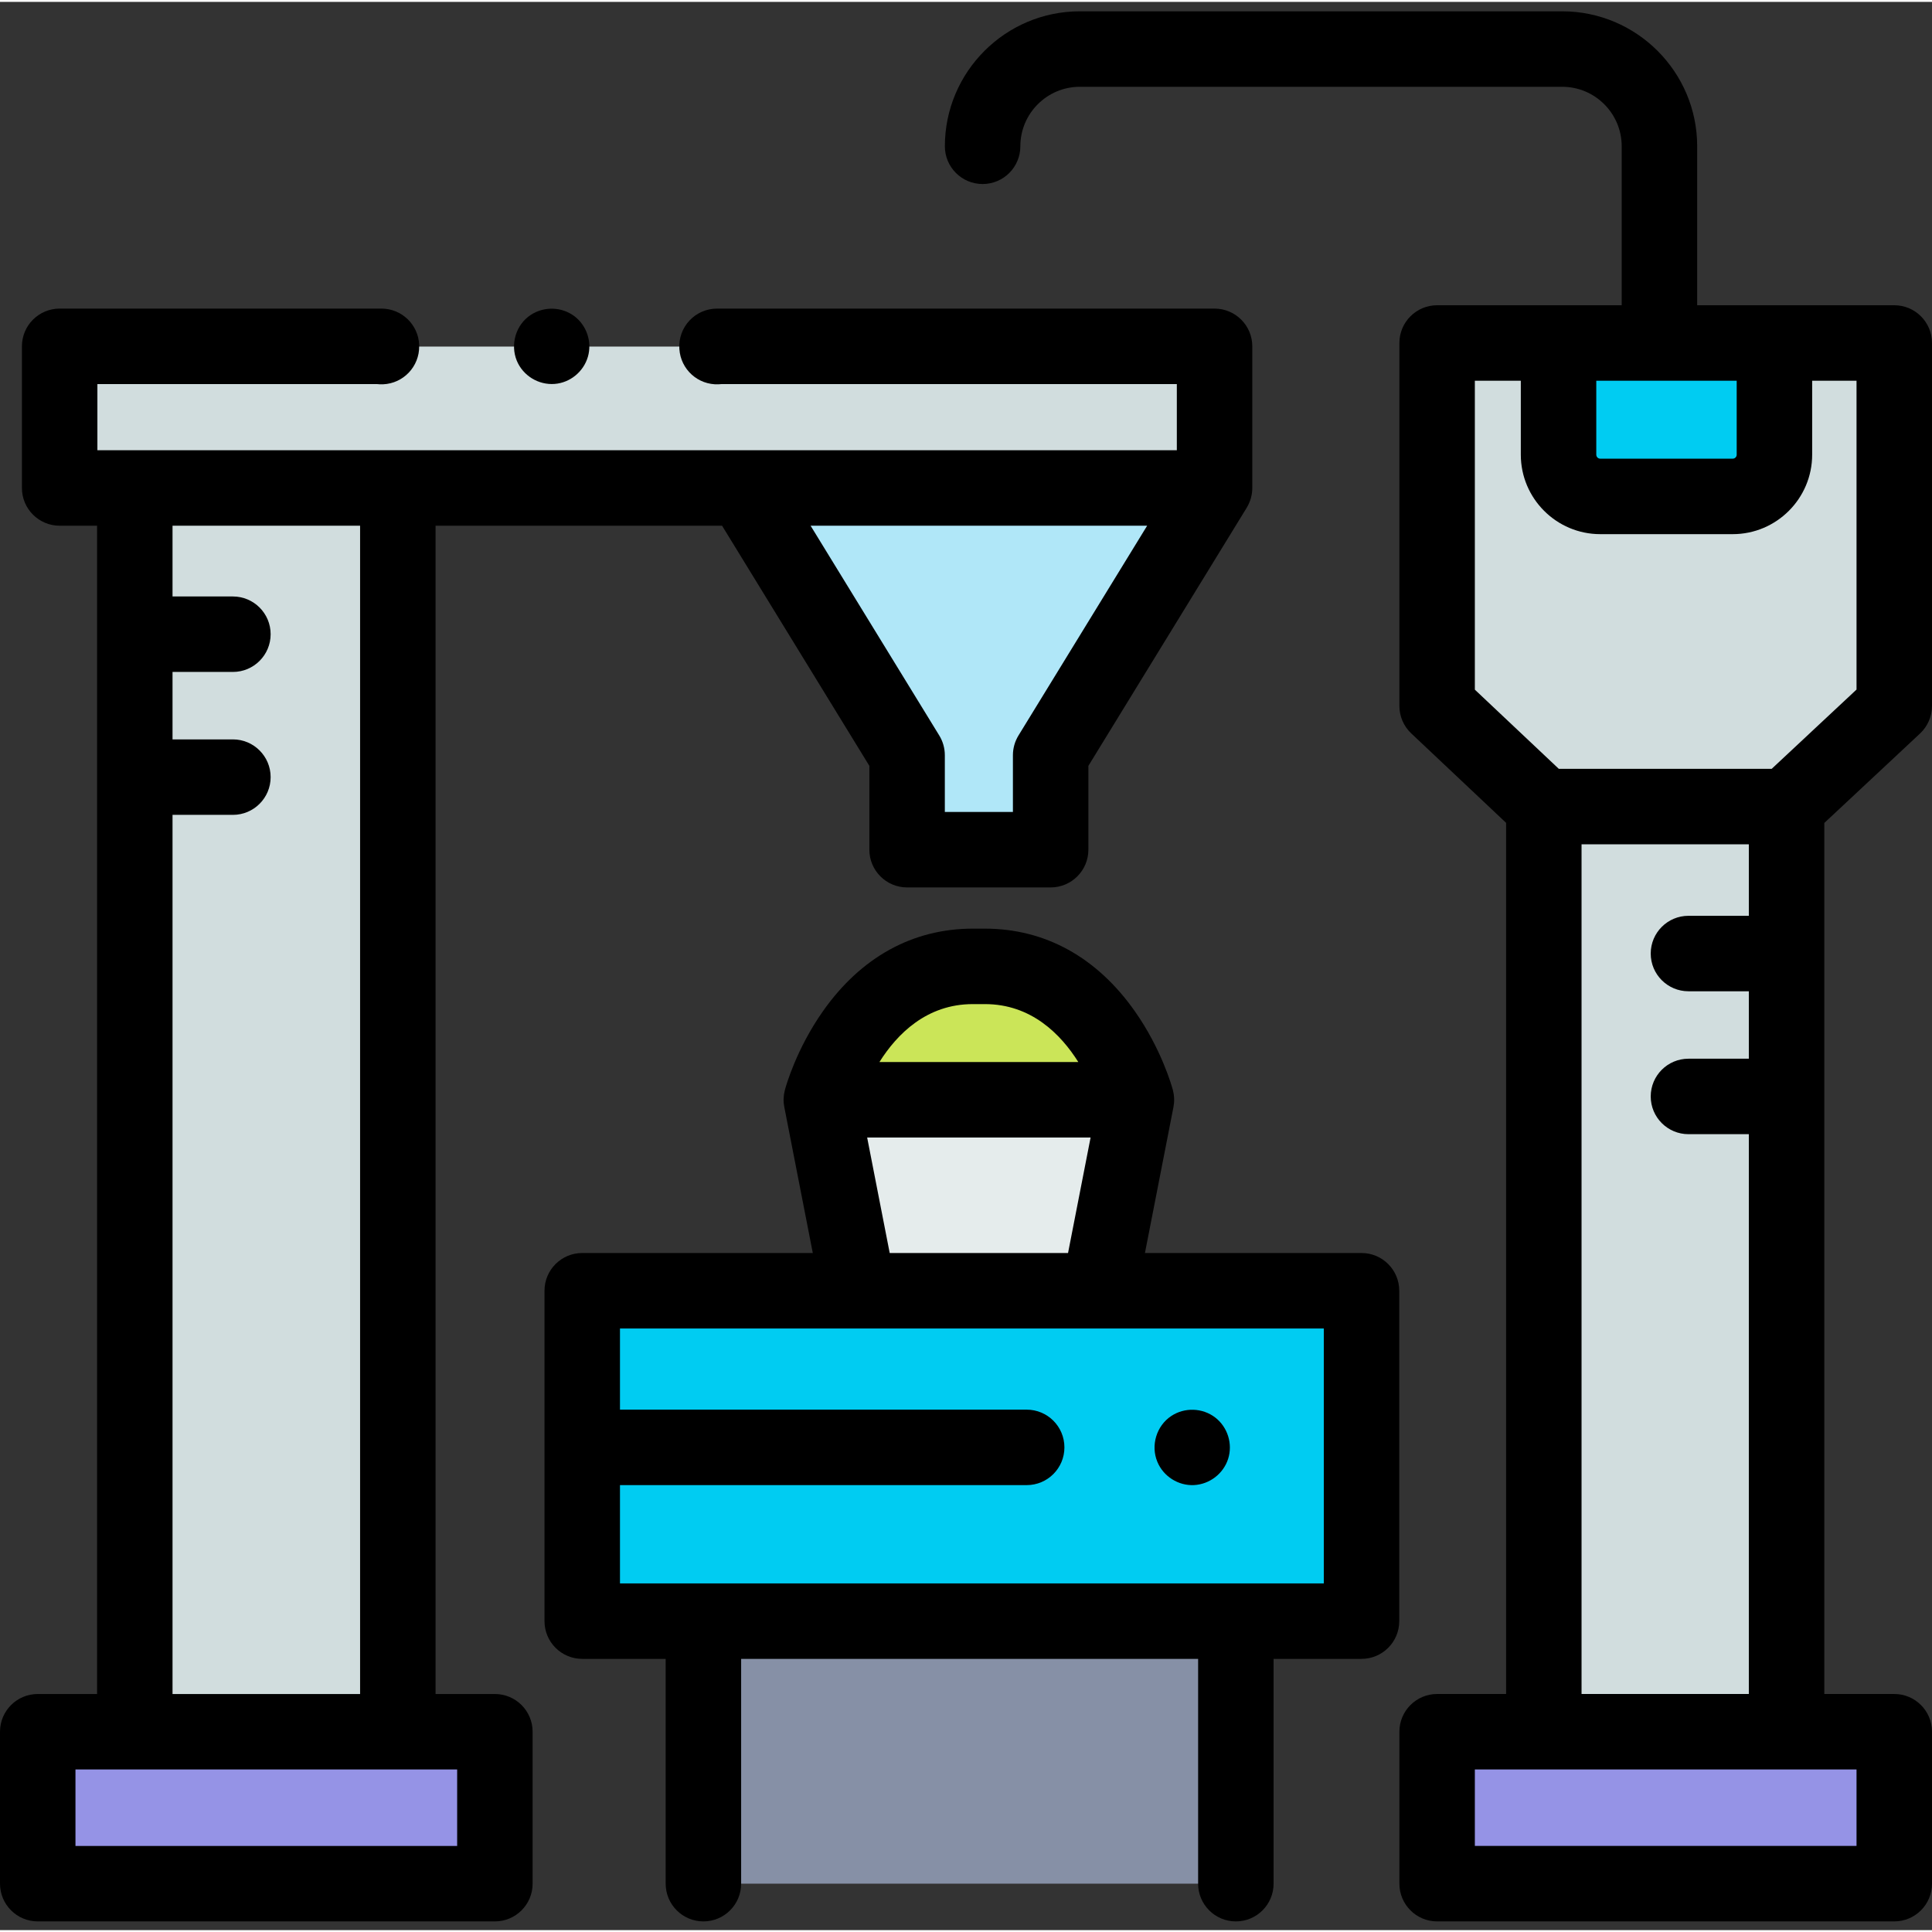 <svg height="512pt" viewBox="0 -2 512 511" width="512pt" xmlns="http://www.w3.org/2000/svg"><rect x="0" y="-2" width="512" height="511" fill="#333333" stroke="none"/><path d="m35.723 126.82h69.707v329.605h-69.707zm0 0" fill="#d1ddde"/><path d="m186.414 427.117h141.105v69.574h-141.105zm0 0" fill="#8690a6"/><path d="m154.301 339.559h206.52v87.559h-206.52zm0 0" fill="#00ccf2"/><path d="m263.117 126.82h-66.164l43.438 70.816v25.039h38.043v-25.039l43.438-70.816zm0 0" fill="#b0e7f8"/><path d="m291.281 339.559h-63.734l-9.883-50.609h83.496zm0 0" fill="#e5ecec"/><g fill="#d1ddde"><path d="m101.086 89.352c0-.023 0-.047 0-.07-15.527 0-85.277 0-85.277 0v37.539h306.062v-37.543h-131.855c.004.027.004.051.008.074zm0 0"/><path d="m409.129 211.254h64.332v245.172h-64.332zm0 0"/><path d="m473.461 211.25h-64.328l-28.281-26.672v-96.184h121.148v96.184zm0 0"/></g><path d="m459.18 129.055h-35.086c-6.109 0-11.062-4.953-11.062-11.062v-29.598h57.207v29.598c.004 6.109-4.949 11.062-11.059 11.062zm0 0" fill="#00ccf2"/><path d="m380.852 456.426h121.148v40.266h-121.148zm0 0" fill="#9593e6"/><path d="m10 456.426h121.148v40.266h-121.148zm0 0" fill="#9593e6"/><path d="m259.156 288.949h42.004s-9.488-35.352-40.141-35.352h-3.215c-30.652 0-40.141 35.352-40.141 35.352h42.004zm0 0" fill="#cbe558"/><path d="m360.82 329.559h-57.398l7.551-38.66v-.004l.004-.031c.055-.27.082-.543.113-.812.012-.098.031-.188.039-.285.031-.375.039-.746.027-1.117 0-.109-.02-.219-.023-.328-.02-.266-.035-.531-.074-.793-.02-.133-.051-.27-.078-.402-.043-.234-.086-.473-.145-.699-.008-.023-.008-.047-.016-.07-.289-1.078-3.031-10.832-10.047-20.828-10.074-14.348-23.82-21.93-39.754-21.93h-3.215c-15.934 0-29.68 7.582-39.75 21.93-7.02 9.996-9.762 19.75-10.051 20.828-.008.023-.008.047-.016.07-.059.23-.102.465-.145.699-.023.137-.059.27-.078.406-.039.262-.055.527-.07.789-.008.109-.023.219-.027.328-.012.371-.004.746.027 1.117.008.098.031.191.039.285.031.273.062.543.113.816l.008.027v.004l7.547 38.66h-61.102c-5.523 0-10 4.477-10 10v87.559c0 5.523 4.477 10 10 10h22.113v59.574c0 5.523 4.477 10 10 10 5.523 0 10-4.477 10-10v-59.574h121.105v59.574c0 5.523 4.477 10 10 10 5.52 0 10-4.477 10-10v-59.574h23.301c5.523 0 10-4.477 10-10v-87.559c0-5.523-4.477-10-10-10zm-103.016-65.961h3.215c12.227 0 20.078 7.934 24.746 15.352h-52.707c4.672-7.422 12.523-15.352 24.746-15.352zm-28 35.352h59.215l-5.977 30.609h-47.262zm121.016 118.168h-186.52v-26.047h107.781c5.523 0 10-4.477 10-10 0-5.52-4.477-10-10-10h-107.781v-21.512h186.52zm0 0"/><path d="m483.461 215.594 25.367-23.707c2.023-1.891 3.172-4.539 3.172-7.309v-96.184c0-5.523-4.477-10-10-10h-52.23v-42.125c0-19.723-16.047-35.77-35.773-35.77h-127.824c-19.727 0-35.773 16.047-35.773 35.77 0 5.523 4.48 10 10 10 5.523 0 10-4.477 10-10 0-8.695 7.078-15.77 15.773-15.77h127.824c8.695 0 15.77 7.074 15.77 15.77v42.125h-48.914c-5.523 0-10 4.477-10 10v96.184c0 2.758 1.133 5.387 3.137 7.277l25.141 23.707v230.863h-18.277c-5.523 0-10 4.477-10 10v40.266c0 5.523 4.477 10 10 10h121.148c5.523 0 10-4.477 10-10v-40.266c0-5.523-4.477-10-10-10h-18.539zm-23.219-117.199v19.598c0 .586-.477 1.062-1.062 1.062h-35.086c-.586 0-1.062-.477-1.062-1.062v-19.598zm-69.391 0h12.18v19.598c0 11.613 9.449 21.062 21.062 21.062h35.086c11.613 0 21.062-9.449 21.062-21.062v-19.598h11.758v81.844l-22.484 21.012h-56.414l-22.25-20.984zm101.148 388.297h-101.148v-20.266h101.148zm-72.871-40.262v-225.176h44.332v18.945h-16c-5.523 0-10 4.477-10 10 0 5.523 4.477 10 10 10h16v17.871h-16c-5.523 0-10 4.48-10 10 0 5.523 4.477 10 10 10h16v148.355h-44.332zm0 0"/><path d="m131.148 446.43h-15.719v-309.613h75.926l39.035 63.641v22.219c0 5.52 4.477 10 10 10h38.043c5.523 0 10-4.48 10-10v-22.219l41.961-68.406c.953-1.559 1.477-3.406 1.477-5.234v-37.535c0-5.523-4.477-10-10-10h-131.855c-2.758 0-5.395 1.137-7.281 3.148-1.891 2.008-2.867 4.707-2.699 7.461 0 .023.004.055.004.086.34 5.41 4.926 9.59 10.383 9.367.27-.012.539-.031.805-.062h120.645v17.539h-286.062v-17.539h74.062c.531.062 1.07.086 1.621.062 5.418-.223 9.652-4.711 9.594-10.098 0-.125-.004-.258-.008-.375-.219-5.359-4.629-9.59-9.992-9.59h-85.277c-5.523 0-10 4.477-10 10v37.539c0 5.523 4.477 10 10 10h9.914v309.609h-15.723c-5.523 0-10 4.477-10 10v40.262c0 5.523 4.477 10 10 10h121.148c5.523 0 10-4.477 10-10v-40.262c0-5.523-4.477-10-10-10zm138.762-254.023c-.965 1.574-1.477 3.383-1.477 5.23v15.039h-18.043v-15.039c0-1.848-.508-3.656-1.477-5.23l-34.094-55.586h89.188zm-224.188 21.039h16c5.52 0 10-4.477 10-10 0-5.523-4.48-10-10-10h-16v-17.875h16c5.52 0 10-4.477 10-10 0-5.52-4.48-10-10-10h-16v-18.75h49.707v309.609h-49.707zm75.426 273.246h-101.148v-20.266h101.152v20.266zm0 0"/><path d="m306.711 384.895c1.578 3.852 5.559 6.383 9.719 6.168 4.117-.215 7.766-3.004 9.031-6.93 1.281-3.977-.117-8.449-3.434-10.992-3.367-2.578-8.109-2.73-11.637-.383-3.918 2.605-5.488 7.801-3.68 12.137zm0 0"/><path d="m136.961 93.105c1.656 3.977 5.754 6.477 10.051 6.137 4.109-.324 7.652-3.262 8.793-7.215 1.121-3.898-.309-8.219-3.523-10.684-3.375-2.578-8.105-2.711-11.641-.379-3.945 2.605-5.461 7.797-3.68 12.141zm0 0"/></svg>